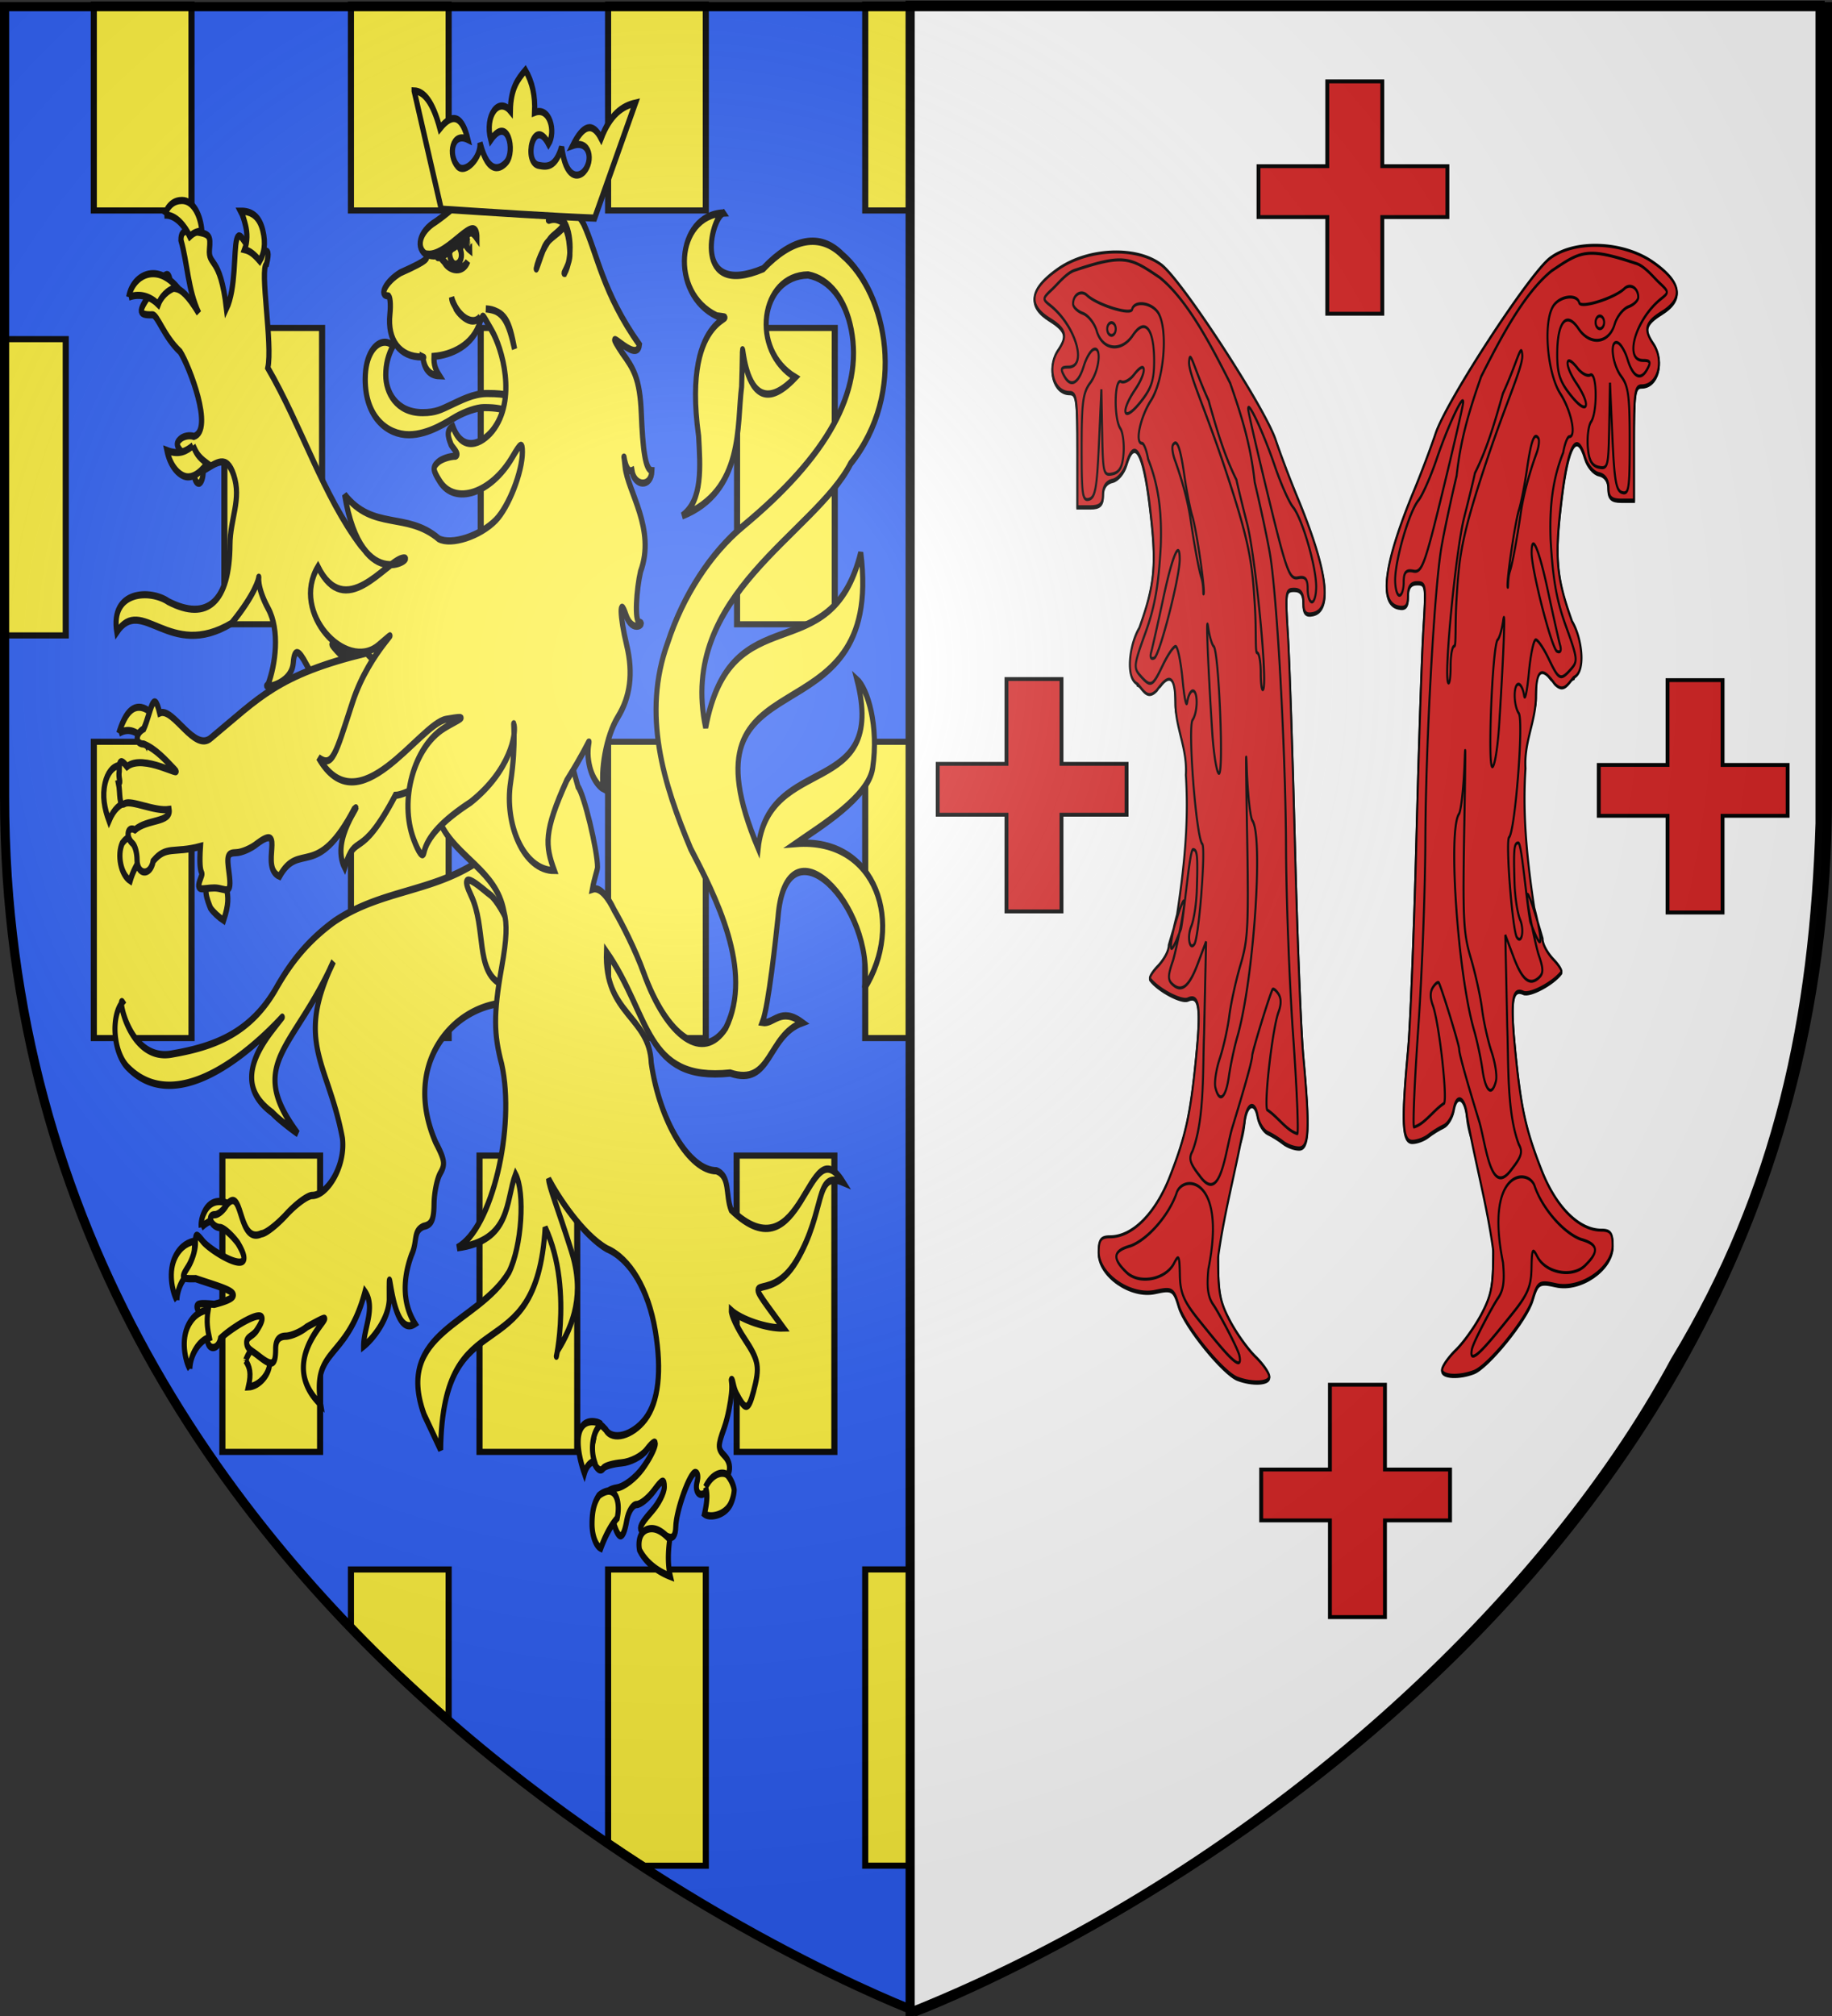 <svg xmlns="http://www.w3.org/2000/svg" xmlns:xlink="http://www.w3.org/1999/xlink" width="600" height="660" version="1.0"><rect width="100%" height="100%" fill="#333333" stroke="none"/><desc>Flag of Canton of Valais (Wallis)</desc><defs><radialGradient xlink:href="#b" id="d" cx="221.445" cy="226.331" r="300" fx="221.445" fy="226.331" gradientTransform="matrix(1.353 0 0 1.349 -77.63 -85.747)" gradientUnits="userSpaceOnUse"/><linearGradient id="b"><stop offset="0" style="stop-color:white;stop-opacity:.314"/><stop offset=".19" style="stop-color:white;stop-opacity:.251"/><stop offset=".6" style="stop-color:#6b6b6b;stop-opacity:.125"/><stop offset="1" style="stop-color:black;stop-opacity:.125"/></linearGradient></defs><g style="display:inline"><path d="M300 658.5s298.5-112.32 298.5-397.772V2.176H1.5v258.552C1.5 546.18 300 658.5 300 658.5z" style="fill:#2b5df2;fill-opacity:1;fill-rule:evenodd;stroke:#000;stroke-width:1px;stroke-linecap:butt;stroke-linejoin:miter;stroke-opacity:1"/></g><g style="display:inline"><g style="stroke:#000;stroke-width:2;stroke-opacity:1"><g style="stroke:#000;stroke-width:2;stroke-opacity:1"><path d="M32.031 2.188v67.406h32V2.188zM116.25 2.188v67.406h32V2.188zM200.469 2.188v67.406h32V2.188zM284.688 2.188v67.406h32V2.188zM368.906 2.188v67.406h32V2.188zM453.094 2.188v67.406h32V2.188zM537.313 2.188v67.406h32V2.188z" style="fill:#fcef3c;fill-opacity:1;stroke:#000;stroke-width:2;stroke-miterlimit:4;stroke-dasharray:none;stroke-opacity:1" transform="translate(-1.313 -.688)"/><g style="stroke:#000;stroke-width:2;stroke-opacity:1"><path d="M31.123 36.661h32v97h-32zM115.337 36.661h32v97h-32zM199.551 36.661h32v97h-32zM283.765 36.661h32v97h-32zM367.98 36.661h32v97h-32zM452.194 36.661h32v97h-32zM536.408 36.661h32v97h-32z" style="fill:#fcef3c;fill-opacity:1;stroke:#000;stroke-width:2;stroke-miterlimit:4;stroke-dasharray:none;stroke-opacity:1" transform="translate(-.397 206.187)"/></g><g style="stroke:#000;stroke-width:2;stroke-opacity:1"><path d="M71.399 173.967h32v97h-32zM155.613 173.967h32v97h-32zM239.828 173.967h32v97h-32zM324.042 173.967h32v97h-32zM408.256 173.967h32v97h-32zM492.47 173.967h32v97h-32z" style="fill:#fcef3c;fill-opacity:1;stroke:#000;stroke-width:2;stroke-miterlimit:4;stroke-dasharray:none;stroke-opacity:1" transform="translate(1.434 204.356)"/></g><path d="M116.25 514.5v18.469c10.494 10.897 21.229 20.993 32 30.375V514.5zM200.469 514.5v89.125c4.022 2.744 8.003 5.348 11.906 7.875h20.094v-97zM284.681 514.485h32v97h-32zM368.906 514.5v97h21.344c3.5-2.266 7.059-4.622 10.656-7.062V514.5zM453.094 514.5v49.938c10.76-9.312 21.499-19.335 32-30.157V514.5zM74.799 108.06h32v97h-32zM158.752 108.06h32v97h-32zM242.705 108.06h32v97h-32zM326.657 108.06h32v97h-32zM410.61 108.06h32v97h-32zM578.5 108.063v97h21.313v-97zM494.563 108.06h32v97h-32zM2.813 111.719v97h20.03v-97z" style="fill:#fcef3c;fill-opacity:1;stroke:#000;stroke-width:2;stroke-miterlimit:4;stroke-dasharray:none;stroke-opacity:1" transform="translate(-1.313 -.688)"/></g></g><g style="fill:#fcef3c;fill-opacity:1;stroke:#000;stroke-width:1.832;stroke-miterlimit:4;stroke-dasharray:none;stroke-opacity:1"><g style="fill:#fcef3c;fill-opacity:1;stroke:#000;stroke-width:1.142;stroke-miterlimit:4;stroke-dasharray:none;stroke-opacity:1;display:inline"><path d="M248.016 281.579c-.062-.507-.018-1.292.676-2.324 1.519-2.259 4.486-2.025 6.672-.796-.576.585-1.435 1.807-1.578 2.72-1.914-1.305-3.906-.82-5.77.4M242.559 292.915c-1.076-1.353-2.022-4.533-.295-6.83 1.27-1.692 2.992-2.203 4.422-2.386-.48 1.956-.085 3.197.25 4.329-2.3.484-4.269 2.647-4.377 4.887M260.752 300.11c-1.684 0-2.763 2.246-2.767 2.228.914 1.01 1.343 1.93.629 4.1 2.405-.076 5.02-2.054 4.774-4.1 0 0-.937-2.229-2.636-2.229" style="fill:#fcef3c;fill-opacity:1;stroke:#000;stroke-width:1.142;stroke-miterlimit:4;stroke-dasharray:none;stroke-opacity:1" transform="matrix(1.459 0 0 2.1 -295.967 -189.485)"/><path d="M314.477 222.976c-1.174.076-2.736.71-5.407 2.063-10.17 4.308-21.139 4.106-31.187 8.843-6.28 3.192-9.932 6.637-13.016 10.39-5.777 7.028-13.891 9.116-23.191 10.244-9.895 1.447-12.42-9.207-11.324-8.04-2.624 2.177-2.093 7.592.968 10 15.645 11.474 42.902-14.93 32.657-5.656-6.484 5.87-5.853 9.908 0 12.875 1.457 1.114 5.456 3.155 5.718 3.25-11.674-11.062-.89-12.938 8.032-26.844-8.806 12.732-1.123 15.87 2 27.594.72 4.345-3.424 8.906-6.782 8.906-1.027 0-3.652 1.334-5.812 2.969s-4.676 2.985-5.594 3c-5.408 1.73-4.047-7.813-7.844-4.469-.68.82-1.866 1.5-2.656 1.5s-1.152.45-.812 1 1.235 1 2 1 2.566 1.078 4 2.406c5.123 5.852-5.405 1.628-7.75-.187-1.585-1.383-1.75-1.373-1.75.281 0 1.005-.771 2.644-1.688 3.656-1.588 1.755-1.506 1.866 1.75 1.813 6.896 1.655 12.74 2.458 4.156 4-4.338-.285-4.642-.082-2.843 1.906.933 1.031 1.566 2.438 1.406 3.125-.486 2.082 2.3 2.358 2.844.281 3.09-2.058 12.726-6.024 8.093-1.218-.902.932-2.28.945-2.218 1.906.062.96 1.07 1.169 2.468 1.937 3.013 1.656 4.032 1.882 4.032-.968 0-1.336.701-1.976 2.25-2 1.237-.02 3.375-.652 4.75-1.438 12.41-4.724-9.055 3.86 3.125 12.094-2.037-9.058 5.803-6.66 9.937-17.594 2.445 2.409-.331 5.768-.312 8.5 2.251-1.252 5.599-4.283 5.75-7.25-.049-9.483.039 6.445 5.78 3.75-2.457-2.777-3.065-6.412-.75-10.781 1.362-2.045.242-3.667 2.688-4.406 1.793-.255 2.296-.99 2.344-3.5.034-1.744.666-3.89 1.406-4.782 1.152-1.387.996-2.098-1.062-4.843-7.454-12.045 3.627-20.938 15.125-21.688 5.026 0 5.208-.094 3.625-1.844-2.06-2.276-2.125-4.011-.156-6.187 1.824-2.016.252-5.248-3.125-10.719-1.961-3.176-2.453-2.43-2.5-3.25s1.586.052 2.312-.031c2.115-.242 2.19-.12.406-1.156a3.1 3.1 0 0 0-1.843-.438z" style="fill:#fcef3c;fill-opacity:1;stroke:#000;stroke-width:1.142;stroke-miterlimit:4;stroke-dasharray:none;stroke-opacity:1" transform="matrix(1.459 0 0 2.1 -295.967 -189.485)"/><path d="M245.464 303.624c-1.076-1.353-2.022-4.533-.296-6.83 1.272-1.692 2.993-2.203 4.423-2.386-.48 1.956-.085 3.196.25 4.328-2.3.484-4.269 2.648-4.377 4.888" style="fill:#fcef3c;fill-opacity:1;stroke:#000;stroke-width:1.142;stroke-miterlimit:4;stroke-dasharray:none;stroke-opacity:1" transform="matrix(1.459 0 0 2.1 -295.967 -189.485)"/></g><path d="M-229.45 23.604c-2.135.014-2.735.706-2.735 2.364 2.259 5.787 2.456 12.851 6.253 18.702-8.003-9.784-8.974-4.169-9.966-8.015-.733-2.838-1.252-2.69-5.619 1.644-5.846 5.803-6.121 6.907-.684 6.782 1.778-.04 3.982 5.56 9.738 9.492 3.13 3.553 11.92 20.05 4.82 21.696-1.466-.403-3.617-.1-4.787.668-1.677 1.101-1.357 1.953 1.417 4.008 1.935 1.433 3.518 3.627 3.518 4.932s.703 2.415 1.563 2.415 1.563-1.457 1.563-3.237c4.707-2.072 8.253-4.284 10.7 1.13 2.805 6.21-1.26 11.145-1.32 17.83-.13 14.526-7.84 19.81-21.642 14.591-6.102-3.092-20.439-3.02-18.076 7.81 8.777-9.613 18.353 7.425 40.303-2.256 16.706-15.031 4.458-15.06 12.826-3.787 4.212 5.676 2.55 14.39-.059 19.514-2.848 1.132 8.237.38 8.877-5.61.409-3.832 1.976-3.22 4.543.36 2.42 3.374 2.893 2.805 9.233 1.49 3.88-.805 6.547-.68 6.693-2.107.147-1.426-.807 1.022-6.106-3.596-6.857-5.975 32.907 21.493 37.025-1.732 2.486-14.108-5.157-19.041-23.053-21.955-.195-1.168.301 1.264-4.592-2.466-13.329-12.86-20.876-30.722-32.684-45.574 1.776-5.973-2.94-25.536-.44-26.615 2.031-6.245-2.221-1.487-4.885-3.134s-4.569-6.04-5.618-3.134c-1.049 2.905-.2 12.51-3.566 17.674-2.218-13.878-6.48-10.736-5.96-15.26.379-3.304.172-3.833-4.593-4.418-1.084-.133-1.975-.21-2.687-.206zM-130.371 193.905c5.385 8.227 1.41 19.324 10.398 22.701 3.8 1.428 4.106-5.72 3.157-14.574-1.227-2.7-4.874-7.283-6.827-8.248-1.953-.966-12.114-8.105-6.728.121zM-117.677 65.695c-1.44-.242-3.134-.437-7.05-.437-4.847 0-9.27 1.781-12.636 2.91-3.376 1.13-5.262 2.002-10.009 2.002-9.295 0-12.92-5.325-12.92-9.615 0-2.82.851-5.085 2.485-7.416-.767-.729-1.824-1.026-2.838-1.026-3.197 0-6.872 3.154-6.872 9.491 0 9.725 7.738 14.227 15.36 14.227 6.982 0 13.64-3.407 16.606-4.633 2.974-1.215 7.133-2.33 9.728-2.33 4.653 0 6.346.4 8.412.965.038-.255.085-.74.085-1.155 0-1.302-.156-2.17-.351-2.983" style="fill:#fcef3c;fill-opacity:1;stroke:#000;stroke-width:1.832;stroke-miterlimit:4;stroke-dasharray:none;stroke-opacity:1;display:inline" transform="matrix(.933 0 0 1.277 275.898 45.492)"/><path d="M-209.487 22.268c-.529-1.564-1.003-2.74-1.737-3.75 3.793-.033 6.538 1.312 7.757 4.917 1.183 3.502.405 6.048-1.054 7.832-2.047-1.76-3.46-2.561-5.34-2.893 1.071-2.064.984-4.3.374-6.106M-238.02 19.533c1.415-2.678 3.51-3.765 6.21-3.765 4.051 0 6.553 3.967 6.957 7.832-1.883.102-3.047.55-4.225 1.383-1.53-2.383-4.915-5.73-8.943-5.45M-250.51 40.543c.723-3.235 4.145-6.076 8.704-6.006 3.66.056 6.511 1.994 8.223 3.413-3.507.74-5.686 2.68-6.576 4.458-2.397-1.764-6.06-3.023-10.35-1.865M-227.95 78.606c1.066 1.727 1.622 2.801 4.88 4.546-1.126 1.363-4.567 4.22-7.938 3.308-2.576-.697-5.082-3.034-6.098-6.59 4.478 1.27 7.054.012 9.157-1.264M-253.67 160.62c-2.56.156-4.398 2.132-5.157 4.541-1.027 3.264-.256 6.41 1.368 9.619 1.858-3.25 4.07-4.164 5.342-4.508 1.531-2.24 1.757-7.82-1.554-9.652M-253.987 152.375c.353-.855.95-2.205 1.856-3.512 3.18-4.584 7.273-3.578 10.766-.868-1.821 2.362-2.785 4.575-3.238 6.82-1.66-2.298-5.421-4.285-9.384-2.44M-248.18 179.379c-2.2-1.19-3.979.572-4.603 1.151-1.856 2.996-.555 8.054 2.765 9.632.809-2.06 2.193-4.04 3.422-5.256.433-2.543 0-4.671-1.584-5.527M-221.799 190.132c-3.033 1.615-1.103 5.035-.02 7.029.99 1.077 2.979 2.406 4.595 3.17 1.882-4.156 1.66-5.874 1.034-8.316-1.916-2.187-3.83-2.831-5.609-1.883" style="fill:#fcef3c;fill-opacity:1;stroke:#000;stroke-width:1.832;stroke-miterlimit:4;stroke-dasharray:none;stroke-opacity:1;display:inline" transform="matrix(.933 0 0 1.277 275.898 45.492)"/><g style="fill:#fcef3c;fill-opacity:1;stroke:#000;stroke-width:1.142;stroke-miterlimit:4;stroke-dasharray:none;stroke-opacity:1;display:inline"><path d="M482.313 61.563c-10.59.332-12.069 12.507-1.459 16.041 6.922.65-8.097-1.48-4.063 18.74.357 4.669.99 10-3.697 12.437 13.927-3.82 12.248-14.247 13.344-20.125.779-16.62-2.18 8.977 12.057-1.459-10.158-4.271-7.943-15.874 2.88-15.978 4.77.64 8.38 3.824 9.688 8.562 2.657 9.624-5.292 19.636-24.25 30.563-7.329 4.224-13.532 10.879-16.938 18.156-5.897 11.219-.892 22.19 5.125 32.156 5.514 7.415 14.227 19.015 7.906 27.938-5.03 5.354-13.186 1.559-18.469-8.625-1.836-3.54-4.958-7.776-6.593-9.719-1.321-1.923-3.142-3.704-4.906-3.281.39-1.554 1.156-3.01 1.156-3.406 0-2.688-3.065-11.476-4.375-12.563-5.05-12.264-1.618-10.872-14.085-14.823-1.853.447-8.818 8.342-12.821 10.199-2.305 1.07-2.397 9.435-3.938 10.405 3.631 5.332 12.55 7.338 14.219 13.688.754 1.983.622 4.245-.5 8.625-1.916 7.476-1.755 10.565 0 15.187 3.106 9.792-2.146 25.545-10 28.594 12.197-1.1 10.81-7.213 13.094-11.469 2.195 2.837 1.378 11.282-1.47 15.281-6.831 8.054-25.765 9.267-19.043 22.216l3.7 5.472c.488-24.31 21.473-11.454 23.469-34.656 6.88 10.138 1.263 23.714 2.781 19.187 3.604-4.005 6.133-8.872 3.097-15.545-3.035-6.674-5.119-10.24-5.097-11.205 2.195 2.926 7.726 8.739 13.063 10.875 5.243 1.571 9.345 6.408 10.875 12.781 1.505 6.276.716 11.084-2.25 13.782-2.849 2.59-7.368 3.435-8.844 1.656-3.616-2.742-1.968.14-2.98 2.09-1.147 1.381 1.093 5.203 2.386 3.91.347-.347 2.211-.726 4.156-.844s4.463-1.005 5.563-2c3.13-2.833 2.326-.223-.875 2.844-1.573 1.507-4.161 2.893-5.75 3.063-1.59.169-2.706.698-2.469 1.187s.898 2.144 1.469 3.656c1.29 3.418 2.37 3.503 3.187.25.345-1.375 1.352-2.5 2.219-2.5s2.633-.991 3.906-2.187c1.885-1.77 2.313-1.867 2.313-.563 0 .881-1.238 2.56-2.75 3.75-3.394 2.67-3.436 3.273-.25 3.5 1.375.098 3.175.338 4 .563.958.261 1.522-.286 1.562-1.563.08-2.54 3.161-8.5 4.406-8.5.52 0 .702.606.407 1.375-.78 2.03 1.173 2.843 2.625 1.094.68-.819 1.837-1.469 2.562-1.469 2.211 0 2.83-2.225 1-3.562-1.59-1.163-1.605-1.511-.156-4.313.864-1.67 1.473-4.097 1.656-5.344.284-1.924-.226-2.273.063-2.28.289-.009.338 1.268 1.094 2.25 1.882 2.445 2.58 2.847 3.78-.313 1.476-3.881 1.26-4.871-2-8.281-1.65-1.727-2.997-3.714-2.968-4.407 2.228 1.42 7.937 2.806 11.7 2.729-11.1-10.588-3.712-2.71 2.95-10.501s3.957-14.11 10.455-12.208c-8.101-9.049-8.722 15.231-25.136 4.293-1.32-2.33-.143-5.253-3.313-6.094-6.026-.01-12.749-7.716-14.625-16.812-.428-7.374-10.563-7.57-10.062-17.344 10.077 10.045 8.474 20.332 27.776 18.92 9.36 2.2 8.222-5.803 16.208-7.858-4.923-2.521-6.366.296-8.984-.031 1.4-2.516 3.037-13.267 3.521-16.404 1.79-16.017 21.88-1.848 19.425 11.06 8.894-9.762 2.949-23.578-15.432-22.549 5.655-2.732 16.282-7.19 17.256-11.782 1.386-6.53-1.087-12.264-3.532-13.783 6.91 18.761-19.85 11.29-22.175 26.286-19.063-31.426 28.568-15.398 23.03-46.078-6.643 18.844-29.198 6.17-34.812 27.281-6.346-20.65 24.52-30.2 32.55-41.16 12.62-10.956 8.262-26.487-1.925-32.558-4.933-3.424-11.154-2.632-17.719 2.187-15.934 4.664-11.797-7.756-8.969-8.687z" style="fill:#fcef3c;fill-opacity:1;stroke:#000;stroke-width:1.142;stroke-miterlimit:4;stroke-dasharray:none;stroke-opacity:1" transform="matrix(1.459 0 0 2.1 -466.832 -59.544)"/><path d="M454.927 250.409c-.437-.244-1.265-.426-2.005-.426-3.598 0-4.058 3.469-1.769 8.06.512-1.23 1.32-1.665 2.219-1.924-.947-2.165-.185-4.845 1.555-5.71M456.118 260.859a5.4 5.4 0 0 0-1.726.659c-.854.905-1.526 2.073-1.526 4.43 0 1.86.91 3.44 1.963 3.77 1.41-2.686 2.912-4.093 3.675-4.671.722-2.325-.153-4.584-2.386-4.188M465.635 266.71c1.55-.23 3.042.406 4.672 1.633-.404 2.036-.458 3.995.136 5.76-3.317-.894-5.698-2.401-6.921-4.121-.354-1.333.067-2.969 2.113-3.272M478.34 260.193c.374.856.524 1.833-.233 4.188 1.15.634 4.376.261 5.75-1.423.287-.354.86-1.327.916-2.336-.155-.856-.876-1.784-1.474-2.272-.771-.628-3.296-.527-4.96 1.843" style="fill:#fcef3c;fill-opacity:1;stroke:#000;stroke-width:1.142;stroke-miterlimit:4;stroke-dasharray:none;stroke-opacity:1" transform="matrix(1.459 0 0 2.1 -466.832 -59.544)"/></g><path d="M-167.005 131.78c-31.298 5.57-37.423 11.369-54.609 21.754-5.838 3.871-13.254-7.942-18.037-6.365-2.24-6.75-3.133.032-5.608 4.053-3.035 1.224-3.035 3.905 0 3.905 4.22 1.234 7.778 4.152 10.943 6.576 3.071 2.353-11.056-4.215-16.806-.801-2.483-2.336-2.735-1.151-2.735 1.212-.407 1.699.774 2.968-.245 3.135.683 2.267-.029 6.113 2.199 5.138s10.502 2.061 15.55 1.506c.736 3.427-7.696 2.429-11.984 5.224-2.662-1.074-3.351 1.856-.83 3.494.86.56 1.563 2.407 1.563 4.162 0 3.998 4.686 4.303 5.667.36 4.63-4.048 7.197-1.908 16.584-3.758-.793 8.91 1.48 5.493.026 8.28-1.923 3.685.878 2.346 4.886 2.363 4.007.016 6.31 2.502 5.13-3.905-.84-4.417-.551-5.087 2.49-5.138 1.914-.032 5.277-1.071 7.427-2.364 10.278-5.56.658 6.238 7.8 8.43 6.983-9.193 12.965 1.287 26.202-17.216 3.461-2.42-8.448 7.565-3.354 14.953 4.072-9.66 5.135-.914 17.815-18.498 3.455 0 17.486-4.998 18.968-12.259l12.075-19.44c-1.87-15.682-26.312 8.155-41.117-4.802z" style="fill:#fcef3c;fill-opacity:1;stroke:#000;stroke-width:1.832;stroke-miterlimit:4;stroke-dasharray:none;stroke-opacity:1;display:inline" transform="matrix(.933 0 0 1.277 275.898 45.492)"/><path d="M-124.6 12.476c-3.364.06-5.237.68-7.231 2.055-3.6 2.485-7.073 4.71-10.943 6.68-5.74 2.522-7.265 6.851-2.98 8.58-.577.894 1.514.953-9.43 4.522-4.98 2.189-7.69 5.908-4.298 5.908.71 0 1 2.104.635 4.727-.934 6.689 3.532 10.974 11.187 10.944.045 0 .237.018.391.052-.003-.017.003-.035 0-.052.584.204.311.12 0 .052.448 2.738 2.065 4.695 5.814 4.778-1.396-1.617-2.043-2.843-1.906-4.984 5.854-.377 13.775-2.653 16.22-8.94 1.34-1.765.167-2.49 3.908 2.107 3.828 4.703 9.05 17.916.391 25.895-3.776 3.407-10.537 5.675-13.923-1.079-2.832 1.057-1.134 3.546-.587 4.676.646.867 3.013 2.426 1.613 2.929-2.15.027-4.95.706-6.205 1.541-1.954 1.3-1.86 2.032.635 4.932 5.316 6.178 18.015 3.068 25.453-6.217 2.957-3.69 3.511-3.897 3.518-1.335.013 5.062-4.809 14.082-9.331 17.469-5.45 4.08-15.588 6.507-20.03 4.778-11.236-7.006-23.13-1.97-33.026-11.303 6.099 27.003 26.312 15.23 20.226 16.287s-20.089 16.252-29.606 2.21c-9.676 11.707 9.961 27.07 21.154 20.192 11.04-6.785-2.854.788-8.99 14.489-6.134 13.701-7.032 16.876-11.968 14.232 14.156 17.978 35.32-8.592 44.799-9.813s4.129.057-.684 2.26c-10.711 4.905-15.82 18.517-10.7 28.516 1.742 3.402 3.17 4.781 3.567 3.443 1.192-4.025 6.462-8.202 16.415-12.948 14.132-8.245 15.864-17.427 15.291-19.678-.584-2.297.912 4.19-1.27 14.643-2.19 10.496 4.493 22.53 15.353 22.53-3.169-6.432-3.799-9.876 4.384-23.095 11.1-13.07 6.897-11.16 7.505-5.954.61 5.205 4.053 7.675 5.427 8.172-1.144-4.417.756-13.411 4.997-18.454s5.545-11.095 3.078-18.549-2.534-12.65-.244-7.655c2.29 4.994 7.123 2.093 4.74 1.86-1.814-.178-1.027-8.473.39-12.958 5.452-10.885-4.557-20.608-5.423-26.975s-.372 1.98 2.394 1.079c.883 4.14 6.834 4.385 7.028.007-2.299-.076-3.231-5.516-3.722-14.643-.49-9.127-2.853-11.628-6.726-15.576-8.166-9.05 5.245 3.51 6.052-2.081-12.881-13.256-14.76-23.237-19.585-30.956-7.684-10.15-22.238-9.093-33.758-9.3z" style="fill:#fcef3c;fill-opacity:1;stroke:#000;stroke-width:1.832;stroke-miterlimit:4;stroke-dasharray:none;stroke-opacity:1;display:inline" transform="matrix(.933 0 0 1.277 275.898 45.492)"/><path d="M-132.519 24.733c-7.817 6.092-9.443 2.472-9.72 5.48.062.31.534.278 1.17.082.234.595 1.019.844 1.707 1.701 1.786 1.838 6.268 2.524 7.863-.643-1.748 2.519-6.723 2.37-9.301-1.14 1.816-.634 3.814-1.879 3.189-1.53-.812.454.288 4.308 2.562 3.24 1.53-.717 1.572-2.54.865-3.723 1.732-2.714 1.438-.84 3.318.27 0 0-.058-1.79-.039-1.784-.679-.079-.986-1.951-1.614-1.953zM-98.4 20.548c3.19 2.366 3.875 9.813.879 13.943-.92.134 1.952-2.198 1.852-5.039-.19-5.434-1.877-7.216-2.426-6.652-1.628 1.673-5.369 2.74-6.66 5.127-1.29 2.387-2.925 6.207-2.69 5.272.606-2.416 3.607-6.942 5.725-8.272 3.2-2.011 5.582-3.299 1.525-4.2-2.11-.47-3.81.7-2.58-.187 1.168-.844 2.866-.72 4.374.008zM-115.075 53.861c-1.867-7.147-3.18-9.756-10.094-10.302 6.18.213 7.986 3.49 10.094 10.302z" style="fill:#fcef3c;fill-opacity:1;stroke:#000;stroke-width:1.832;stroke-miterlimit:4;stroke-dasharray:none;stroke-opacity:1;display:inline" transform="matrix(.933 0 0 1.277 275.898 45.492)"/><path d="M-138.945 28.876c8.276-2.602 7.15-7.038 10.65-3.419.017-7.461-9.793 4.534-17.303 4.08.908.713 5.104.652 6.653-.66zM-135.545 43.66c1.87 2.113 6.144 4.508 8.482 1.857-2.61 2.697-8.337-.144-10.124-4.903.138 1.446.935 1.678 1.642 3.045z" style="fill:#fcef3c;fill-opacity:1;stroke:#000;stroke-width:1.832;stroke-miterlimit:4;stroke-dasharray:none;stroke-opacity:1;display:inline" transform="matrix(.933 0 0 1.277 275.898 45.492)"/><path d="m-150.328-12.32 9.508 30.313c17.902.851 38.074 1.846 53.842 2.302l14.322-29.501c-4.604.765-8.845 2.924-12.048 9.06-2.953-4.253-6.275-3.502-9.934 1.818 5.988-1.542 7.317 3.966 3.88 6.714-1.937 1.549-6.408 1.9-7.79-6.357-2.172 5.438-5.27 5.12-7.89 4.774-5.772-.578-1.967-12.936 3.293-5.516 2.652-3.13.444-9.648-4.913-8.093.288-4.245-.82-7.835-3.222-10.818-2.574 2.25-5.142 4.512-5.285 10.433-4.02-3.631-9.107 1.161-6.87 7.427 6.09-6.447 8.64 2.993 5.491 5.706-1.642 1.415-6.24 3.87-9.285-5 .551 3.793-5.249 8.22-7.838 6.043-3.499-2.942-1.875-8.858 3.601-6.846-1.877-5.664-5.078-7.24-9.827-2.828-2.512-6.908-5.682-9.55-9.035-9.631z" style="fill:#fcef3c;fill-opacity:1;fill-rule:evenodd;stroke:#000;stroke-width:1.832;stroke-linecap:butt;stroke-linejoin:miter;stroke-miterlimit:4;stroke-dasharray:none;stroke-opacity:1" transform="matrix(.933 0 0 1.277 275.898 45.492)"/></g><path d="M298.085 1.72v657.142c112.082-44.926 206.704-131.916 250.533-213.35 34.081-56.265 45.544-112.925 47.482-175.935V1.719z" style="fill:#fff;fill-opacity:1;fill-rule:evenodd;stroke:#000;stroke-width:3;stroke-linecap:butt;stroke-linejoin:miter;stroke-miterlimit:4;stroke-dasharray:none;stroke-opacity:1;display:inline"/><g style="fill:#d72424;fill-opacity:1;stroke:#000;stroke-opacity:1"><path d="M-195.158 280.2c7.121-1.813 26.126-17.526 28.957-23.941 2.558-5.797 3.273-6.096 11.585-4.853 12.147 1.817 27.952-5.527 27.952-12.988 0-4.1-1.081-5.071-5.646-5.071-10.939 0-22.325-7.679-29.393-19.823-7.911-13.59-10.22-20.65-13.03-39.822-2.423-16.54-1.496-20.948 4.04-19.19 3.138.995 14.758-3.16 18.66-6.673.51-.458-1.147-2.284-3.68-4.059-2.534-1.774-6.049-4.278-6.049-6.527-8.195-21.62-14.424-47.9-7.785-71.737 1.32-.44 5.02-4.35 5.02-8.688 0-10.246 1.778-11.732 7.552-6.308l4.577 1.67 6.572-2.01 2.377-5.155-3.248-13.378c-7.93-14.934-8.706-21.34-5.014-41.393 3.182-17.288 7.409-22.11 11.402-13.008 1.142 2.603 4.206 5.036 6.809 5.405 3.042.432 4.733 2.124 4.733 4.733 0 3.11 1.478 4.06 6.31 4.06h6.31v-18.93c0-16.829.422-18.932 3.787-18.932 8.032 0 11.39-8.262 5.68-13.973-4.77-4.77-3.874-6.977 4.207-10.353 11.1-4.638 9.783-9.983-4.077-16.54-14.845-7.022-39.144-7.65-51.224-1.323-10.297 5.393-50.887 47.25-56.211 57.965-2.3 4.628-7.119 13.186-10.71 19.018-14.78 24.004-17.386 37.069-7.67 38.449 3.6.51 4.734-.37 4.734-3.681 0-3.05 1.351-4.354 4.512-4.354 4.327 0 4.455.624 3.114 15.25-.769 8.388-2.33 39.862-3.468 69.942-1.14 30.08-2.983 61.317-4.098 69.415-3.32 24.12-2.886 30.5 2.072 30.5 2.33 0 5.879-.877 7.888-1.95s5.399-2.496 7.533-3.165 4.385-3.143 5-5.498c1.47-5.618 5.646-4.115 6.571 2.365.4 2.801 1.669 6.24 2.818 7.64 6.004 15.827 9.905 22.586 10.128 36.884 0 11.556-.845 14.617-5.785 20.968-3.182 4.091-8.861 9.458-12.621 11.928s-6.836 5.428-6.836 6.574c0 2.128 8.315 2.425 15.645.558z" style="fill:#d72424;fill-opacity:1;stroke:#000;stroke-opacity:1;display:inline" transform="matrix(.664 0 0 .988 612.27 172.61)"/><path d="M-195.158 279.77c7.121-1.814 26.126-17.528 28.957-23.943 2.558-5.796 3.273-6.096 11.585-4.852 12.147 1.817 27.952-5.528 27.952-12.989 0-4.1-1.081-5.07-5.646-5.07-10.939 0-22.325-7.68-29.394-19.823-7.91-13.591-10.22-20.65-13.03-39.823-2.422-16.54-1.495-20.947 4.041-19.19 3.138.996 14.758-3.16 18.66-6.672.51-.458-1.147-2.285-3.68-4.059s-5.524-4.803-5.524-7.052c-14.095-32.882-4.785-1.06-2.067 5.104 2.498 4.814 2.58 6.339.418 7.734-4.595 2.967-8.35.982-12.622-6.67l-4.11-7.362.964 30.41c.71 11.92-.325 28.358 5.732 39.027 1.99 2.398 1.298 4.012-3.488 8.128-10.239 9.697-12.557-7.349-15.96-15.512-6.622-14.518-10.02-22.749-10.02-24.278 0-1.336-8.163-19.253-9.959-21.859-.345-.501-1.637.097-2.87 1.33-1.536 1.537-1.57 3.475-.104 6.17 2.946 5.418 7.134 29.797 5.557 32.349-5.074 2.18-9.653 6.907-14.878 7.873-.657-.657.296-15.49 2.116-32.961 1.821-17.472 3.38-45.248 3.467-61.723.165-31.558 4.345-83.058 7.896-97.268 1.156-4.627 4.55-15.367 7.542-23.865 1.948-11.859 5.848-20.863 12.115-32.883 9.128-12.109 20.968-27.57 34.816-35.028 14.23-6.422 17.224-7.901 41.331-2.472 4.339.76 8.853 4.65 11.634 6.399 4.824 3.033 4.872 3.278 1.052 5.31-12.62 6.71-18.676 20.486-9.007 20.486 3.649 0 4.005.555 1.95 3.03-3.16 3.807-6.946 2.444-9.614-3.46-1.132-2.506-3.242-4.933-4.688-5.393-4.22-1.344-3.046 6.898 1.577 11.082 3.573 3.233 4.207 6.479 4.207 21.515 0 15.73-.41 17.63-3.68 17.007-3.046-.58-3.887-3.786-4.868-18.56l-1.185-17.858-.392 14.344c-.371 13.579-.645 14.31-5.125 13.673-3.447-.49-4.92-2.314-5.423-6.713-.38-3.322.33-7.061 1.577-8.309 3.275-3.274 2.962-16.752-.36-15.549-1.447.524-4.293-.495-6.324-2.266-6.11-5.323-6.65-1.125-.629 4.895 7.76 7.76 5.668 11.136-2.594 4.184-5.417-4.558-6.756-7.265-6.756-13.655 0-10.815 4.525-14.476 10.504-8.497 5.708 5.708 15.007 4.952 17.816-1.45 1.115-2.54 4.192-5.16 6.837-5.824s4.81-2.08 4.81-3.147c0-3.057-3.95-4.704-6.837-2.851-4.924 3.16-21.546 6.668-22.262 4.698-1.142-3.145-10.13-2.2-13.1 1.378-4.727 5.697-2.561 22.123 3.793 28.766 5.305 5.546 8.01 14.202 4.438 14.202-.942 0-2.306 2.367-3.032 5.259-5.369 9.008-6.81 18.128-6.231 28.923 1.133 13.239 2.936 20.048 7.603 28.714 5.719 10.62 5.88 11.54 2.466 14.131-5.162 3.92-5.975 3.67-11.012-3.404-2.471-3.471-5.343-6.31-6.381-6.31s-2.582 4.969-3.43 11.042c-.849 6.074-1.897 9.387-2.33 7.363s-1.666-3.681-2.738-3.681c-2.588 0-2.5 7.02.121 9.642 2.453 2.454-1.802 39.065-4.776 41.092-1.799 1.227 1.649 30.946 3.845 33.142 2.392 2.392 3.714-2.427 1.595-5.82-1.301-2.083-2.54-7.482-2.754-11.999-.538-11.394-.253-13.47 1.85-13.47 1.68 0 3.73 17.702 5.897 26.156 7.809 14.03 4.89 2.524 1.978-4.595-4.334-19.239-5.598-32.742-4.33-46.275-.747-8.744 4.836-15.11 5.142-23.316 0-10.423 3.46-10.093 9.256-4.648 4.513 3.09 6.43.054 9.445-2.175 6.212-1.906 3.926-13.227-.87-18.533-7.93-14.935-8.707-21.341-5.015-41.394 3.182-17.287 7.409-22.109 11.402-13.007 1.142 2.603 4.206 5.035 6.809 5.405 3.042.432 4.733 2.123 4.733 4.733 0 3.11 1.478 4.06 6.31 4.06h6.31v-18.931c0-16.828.422-18.932 3.787-18.932 8.032 0 11.39-8.262 5.68-13.973-4.77-4.77-3.874-6.976 4.207-10.352 11.1-4.639 9.783-9.983-4.077-16.54-14.845-7.023-39.144-7.65-51.224-1.324-10.297 5.393-50.887 47.25-56.211 57.966-2.3 4.627-7.119 13.185-10.71 19.018-14.78 24.003-17.386 37.068-7.67 38.448 3.6.511 4.734-.37 4.734-3.681 0-3.05 1.351-4.353 4.512-4.353 4.327 0 4.455.624 3.114 15.25-.769 8.388-2.33 39.861-3.468 69.941-1.14 30.08-2.983 61.317-4.098 69.416-3.32 24.12-2.886 30.5 2.072 30.5 2.33 0 5.879-.877 7.888-1.95s5.399-2.497 7.533-3.166c2.135-.668 4.385-3.143 5-5.498 1.47-5.617 5.646-4.114 6.571 2.365 3.868 14.87 9.888 29.322 12.946 44.525 0 11.555-.845 14.616-5.785 20.968-3.182 4.09-8.861 9.458-12.621 11.927-3.76 2.47-6.836 5.428-6.836 6.574 0 2.129 8.315 2.425 15.645.558zm-.913-7.437c.8-2.603 10.62-14.739 12.686-16.712 2.845-2.716 3.485-5.625 2.635-11.968-9.301-30.979 12.918-31.539 15.698-25.157 3.808 7.309 14.17 15.336 22.758 17.463 8.562 1.606 9.11 4.033 1.967 8.713-6.285 4.118-19.361 2.454-23.502-2.991-2.32-3.05-2.693-2.548-2.868 3.855-.165 6.041-1.901 8.777-9.677 15.25-10.885 9.062-21.784 18.338-19.697 11.547zm-37.87-254.852c0-6.706 6.894-22.589 11.445-26.365 1.984-1.647 6.027-7.786 8.985-13.643 5.55-10.987 13.303-22.107 13.124-18.822-.056 1.024-4.56 14.167-10.011 29.207-8.973 24.763-10.355 27.283-14.623 26.687-3.572-.498-4.714.393-4.714 3.681 0 2.387-.946 4.34-2.103 4.34s-2.104-2.288-2.104-5.085zm98.863-85.366a2.11 2.11 0 0 1 2.104-2.103 2.11 2.11 0 0 1 2.103 2.103 2.11 2.11 0 0 1-2.103 2.104 2.11 2.11 0 0 1-2.104-2.104zm-49.172 251.448c.65-1.69-.302-6.046-2.113-9.677-1.812-3.632-3.936-10.025-4.721-14.208s-3.285-11.806-5.556-16.941c-3.725-8.42-4.036-12.867-3.167-45.296.53-19.779.594-28.865.144-20.192s-1.721 16.672-2.824 17.775c-5.484 5.483-.528 53.128 7.45 71.631 1.497 3.47 3.37 9.387 4.162 13.147 1.515 7.186 4.632 8.956 6.625 3.761zm1.638-118.402c2.188-23.255 3.129-39.804 1.943-34.181-.61 2.892-1.84 5.732-2.73 6.31-2.52 1.635-5.022 42.07-2.604 42.07 1.13 0 2.656-6.39 3.391-14.199zm-23.984-19.106c0-3.664.816-6.661 1.813-6.661s.309-6.78 1.108-15.593c1.287-14.205 2.26-20.657 15.322-46.73 9.617-19.197 17.53-30.484 17.11-34.123-.533-4.597-2.213 1.96-9.586 12.788-3.964 9.5-7.795 18.31-13.775 26.337-.616 2.025-2.985 8.578-5.263 14.562-4.149 10.893-10.176 52.634-7.925 54.885.658.658 1.196-1.802 1.196-5.465zm54.02-6.924c-.658-1.591-3.38-9.746-6.047-18.123-4.421-13.88-8.007-19.489-8.007-12.525 0 5.889 9.922 31.764 12.511 32.627 1.672.557 2.273-.214 1.543-1.98zm-24.71-24.7c1.263-2.6 3.414-10.534 5.306-19.21 1.893-8.678 6.556-17.526 7.724-19.663s1.586-4.425.927-5.083c-2.018-2.019-3.588.877-5.629 10.383-1.075 5.007-2.829 10.997-3.897 13.31-2.083 4.509-6.463 24.825-5.55 25.738.303.303-.143-2.873 1.12-5.475z" style="fill:#d72424;fill-opacity:1;stroke:#000;stroke-opacity:1;display:inline" transform="matrix(.664 0 0 .988 612.27 172.61)"/></g><g style="fill:#d72424;fill-opacity:1;stroke:#000;stroke-opacity:1"><path d="M-195.158 280.2c7.121-1.813 26.126-17.526 28.957-23.941 2.558-5.797 3.273-6.096 11.585-4.853 12.147 1.817 27.952-5.527 27.952-12.988 0-4.1-1.081-5.071-5.646-5.071-10.939 0-22.325-7.679-29.393-19.823-7.911-13.59-10.22-20.65-13.03-39.822-2.423-16.54-1.496-20.948 4.04-19.19 3.138.995 14.758-3.16 18.66-6.673.51-.458-1.147-2.284-3.68-4.059-2.534-1.774-6.049-4.278-6.049-6.527-8.195-21.62-14.424-47.9-7.785-71.737 1.32-.44 5.02-4.35 5.02-8.688 0-10.246 1.778-11.732 7.552-6.308l4.577 1.67 6.572-2.01 2.377-5.155-3.248-13.378c-7.93-14.934-8.706-21.34-5.014-41.393 3.182-17.288 7.409-22.11 11.402-13.008 1.142 2.603 4.206 5.036 6.809 5.405 3.042.432 4.733 2.124 4.733 4.733 0 3.11 1.478 4.06 6.31 4.06h6.31v-18.93c0-16.829.422-18.932 3.787-18.932 8.032 0 11.39-8.262 5.68-13.973-4.77-4.77-3.874-6.977 4.207-10.353 11.1-4.638 9.783-9.983-4.077-16.54-14.845-7.022-39.144-7.65-51.224-1.323-10.297 5.393-50.887 47.25-56.211 57.965-2.3 4.628-7.119 13.186-10.71 19.018-14.78 24.004-17.386 37.069-7.67 38.449 3.6.51 4.734-.37 4.734-3.681 0-3.05 1.351-4.354 4.512-4.354 4.327 0 4.455.624 3.114 15.25-.769 8.388-2.33 39.862-3.468 69.942-1.14 30.08-2.983 61.317-4.098 69.415-3.32 24.12-2.886 30.5 2.072 30.5 2.33 0 5.879-.877 7.888-1.95s5.399-2.496 7.533-3.165 4.385-3.143 5-5.498c1.47-5.618 5.646-4.115 6.571 2.365.4 2.801 1.669 6.24 2.818 7.64 6.004 15.827 9.905 22.586 10.128 36.884 0 11.556-.845 14.617-5.785 20.968-3.182 4.091-8.861 9.458-12.621 11.928s-6.836 5.428-6.836 6.574c0 2.128 8.315 2.425 15.645.558z" style="fill:#d72424;fill-opacity:1;stroke:#000;stroke-opacity:1;display:inline" transform="matrix(-.664 0 0 .988 275.73 174.783)"/><path d="M-195.158 279.77c7.121-1.814 26.126-17.528 28.957-23.943 2.558-5.796 3.273-6.096 11.585-4.852 12.147 1.817 27.952-5.528 27.952-12.989 0-4.1-1.081-5.07-5.646-5.07-10.939 0-22.325-7.68-29.394-19.823-7.91-13.591-10.22-20.65-13.03-39.823-2.422-16.54-1.495-20.947 4.041-19.19 3.138.996 14.758-3.16 18.66-6.672.51-.458-1.147-2.285-3.68-4.059s-5.524-4.803-5.524-7.052c-14.095-32.882-4.785-1.06-2.067 5.104 2.498 4.814 2.58 6.339.418 7.734-4.595 2.967-8.35.982-12.622-6.67l-4.11-7.362.964 30.41c.71 11.92-.325 28.358 5.732 39.027 1.99 2.398 1.298 4.012-3.488 8.128-10.239 9.697-12.557-7.349-15.96-15.512-6.622-14.518-10.02-22.749-10.02-24.278 0-1.336-8.163-19.253-9.959-21.859-.345-.501-1.637.097-2.87 1.33-1.536 1.537-1.57 3.475-.104 6.17 2.946 5.418 7.134 29.797 5.557 32.349-5.074 2.18-9.653 6.907-14.878 7.873-.657-.657.296-15.49 2.116-32.961 1.821-17.472 3.38-45.248 3.467-61.723.165-31.558 4.345-83.058 7.896-97.268 1.156-4.627 4.55-15.367 7.542-23.865 1.948-11.859 5.848-20.863 12.115-32.883 9.128-12.109 20.968-27.57 34.816-35.028 14.23-6.422 17.224-7.901 41.331-2.472 4.339.76 8.853 4.65 11.634 6.399 4.824 3.033 4.872 3.278 1.052 5.31-12.62 6.71-18.676 20.486-9.007 20.486 3.649 0 4.005.555 1.95 3.03-3.16 3.807-6.946 2.444-9.614-3.46-1.132-2.506-3.242-4.933-4.688-5.393-4.22-1.344-3.046 6.898 1.577 11.082 3.573 3.233 4.207 6.479 4.207 21.515 0 15.73-.41 17.63-3.68 17.007-3.046-.58-3.887-3.786-4.868-18.56l-1.185-17.858-.392 14.344c-.371 13.579-.645 14.31-5.125 13.673-3.447-.49-4.92-2.314-5.423-6.713-.38-3.322.33-7.061 1.577-8.309 3.275-3.274 2.962-16.752-.36-15.549-1.447.524-4.293-.495-6.324-2.266-6.11-5.323-6.65-1.125-.629 4.895 7.76 7.76 5.668 11.136-2.594 4.184-5.417-4.558-6.756-7.265-6.756-13.655 0-10.815 4.525-14.476 10.504-8.497 5.708 5.708 15.007 4.952 17.816-1.45 1.115-2.54 4.192-5.16 6.837-5.824s4.81-2.08 4.81-3.147c0-3.057-3.95-4.704-6.837-2.851-4.924 3.16-21.546 6.668-22.262 4.698-1.142-3.145-10.13-2.2-13.1 1.378-4.727 5.697-2.561 22.123 3.793 28.766 5.305 5.546 8.01 14.202 4.438 14.202-.942 0-2.306 2.367-3.032 5.259-5.369 9.008-6.81 18.128-6.231 28.923 1.133 13.239 2.936 20.048 7.603 28.714 5.719 10.62 5.88 11.54 2.466 14.131-5.162 3.92-5.975 3.67-11.012-3.404-2.471-3.471-5.343-6.31-6.381-6.31s-2.582 4.969-3.43 11.042c-.849 6.074-1.897 9.387-2.33 7.363s-1.666-3.681-2.738-3.681c-2.588 0-2.5 7.02.121 9.642 2.453 2.454-1.802 39.065-4.776 41.092-1.799 1.227 1.649 30.946 3.845 33.142 2.392 2.392 3.714-2.427 1.595-5.82-1.301-2.083-2.54-7.482-2.754-11.999-.538-11.394-.253-13.47 1.85-13.47 1.68 0 3.73 17.702 5.897 26.156 7.809 14.03 4.89 2.524 1.978-4.595-4.334-19.239-5.598-32.742-4.33-46.275-.747-8.744 4.836-15.11 5.142-23.316 0-10.423 3.46-10.093 9.256-4.648 4.513 3.09 6.43.054 9.445-2.175 6.212-1.906 3.926-13.227-.87-18.533-7.93-14.935-8.707-21.341-5.015-41.394 3.182-17.287 7.409-22.109 11.402-13.007 1.142 2.603 4.206 5.035 6.809 5.405 3.042.432 4.733 2.123 4.733 4.733 0 3.11 1.478 4.06 6.31 4.06h6.31v-18.931c0-16.828.422-18.932 3.787-18.932 8.032 0 11.39-8.262 5.68-13.973-4.77-4.77-3.874-6.976 4.207-10.352 11.1-4.639 9.783-9.983-4.077-16.54-14.845-7.023-39.144-7.65-51.224-1.324-10.297 5.393-50.887 47.25-56.211 57.966-2.3 4.627-7.119 13.185-10.71 19.018-14.78 24.003-17.386 37.068-7.67 38.448 3.6.511 4.734-.37 4.734-3.681 0-3.05 1.351-4.353 4.512-4.353 4.327 0 4.455.624 3.114 15.25-.769 8.388-2.33 39.861-3.468 69.941-1.14 30.08-2.983 61.317-4.098 69.416-3.32 24.12-2.886 30.5 2.072 30.5 2.33 0 5.879-.877 7.888-1.95s5.399-2.497 7.533-3.166c2.135-.668 4.385-3.143 5-5.498 1.47-5.617 5.646-4.114 6.571 2.365 3.868 14.87 9.888 29.322 12.946 44.525 0 11.555-.845 14.616-5.785 20.968-3.182 4.09-8.861 9.458-12.621 11.927-3.76 2.47-6.836 5.428-6.836 6.574 0 2.129 8.315 2.425 15.645.558zm-.913-7.437c.8-2.603 10.62-14.739 12.686-16.712 2.845-2.716 3.485-5.625 2.635-11.968-9.301-30.979 12.918-31.539 15.698-25.157 3.808 7.309 14.17 15.336 22.758 17.463 8.562 1.606 9.11 4.033 1.967 8.713-6.285 4.118-19.361 2.454-23.502-2.991-2.32-3.05-2.693-2.548-2.868 3.855-.165 6.041-1.901 8.777-9.677 15.25-10.885 9.062-21.784 18.338-19.697 11.547zm-37.87-254.852c0-6.706 6.894-22.589 11.445-26.365 1.984-1.647 6.027-7.786 8.985-13.643 5.55-10.987 13.303-22.107 13.124-18.822-.056 1.024-4.56 14.167-10.011 29.207-8.973 24.763-10.355 27.283-14.623 26.687-3.572-.498-4.714.393-4.714 3.681 0 2.387-.946 4.34-2.103 4.34s-2.104-2.288-2.104-5.085zm98.863-85.366a2.11 2.11 0 0 1 2.104-2.103 2.11 2.11 0 0 1 2.103 2.103 2.11 2.11 0 0 1-2.103 2.104 2.11 2.11 0 0 1-2.104-2.104zm-49.172 251.448c.65-1.69-.302-6.046-2.113-9.677-1.812-3.632-3.936-10.025-4.721-14.208s-3.285-11.806-5.556-16.941c-3.725-8.42-4.036-12.867-3.167-45.296.53-19.779.594-28.865.144-20.192s-1.721 16.672-2.824 17.775c-5.484 5.483-.528 53.128 7.45 71.631 1.497 3.47 3.37 9.387 4.162 13.147 1.515 7.186 4.632 8.956 6.625 3.761zm1.638-118.402c2.188-23.255 3.129-39.804 1.943-34.181-.61 2.892-1.84 5.732-2.73 6.31-2.52 1.635-5.022 42.07-2.604 42.07 1.13 0 2.656-6.39 3.391-14.199zm-23.984-19.106c0-3.664.816-6.661 1.813-6.661s.309-6.78 1.108-15.593c1.287-14.205 2.26-20.657 15.322-46.73 9.617-19.197 17.53-30.484 17.11-34.123-.533-4.597-2.213 1.96-9.586 12.788-3.964 9.5-7.795 18.31-13.775 26.337-.616 2.025-2.985 8.578-5.263 14.562-4.149 10.893-10.176 52.634-7.925 54.885.658.658 1.196-1.802 1.196-5.465zm54.02-6.924c-.658-1.591-3.38-9.746-6.047-18.123-4.421-13.88-8.007-19.489-8.007-12.525 0 5.889 9.922 31.764 12.511 32.627 1.672.557 2.273-.214 1.543-1.98zm-24.71-24.7c1.263-2.6 3.414-10.534 5.306-19.21 1.893-8.678 6.556-17.526 7.724-19.663s1.586-4.425.927-5.083c-2.018-2.019-3.588.877-5.629 10.383-1.075 5.007-2.829 10.997-3.897 13.31-2.083 4.509-6.463 24.825-5.55 25.738.303.303-.143-2.873 1.12-5.475z" style="fill:#d72424;fill-opacity:1;stroke:#000;stroke-opacity:1;display:inline" transform="matrix(-.664 0 0 .988 275.73 174.783)"/></g><path d="M329.63 222.306v27.766h-22.517v16.655h22.518v31.655h18.02v-31.655h21.318v-16.655h-21.318v-27.766z" style="opacity:1;fill:#d72424;fill-opacity:1;fill-rule:nonzero;stroke:#000;stroke-width:1.269;stroke-miterlimit:4;stroke-dasharray:none;stroke-dashoffset:0;stroke-opacity:1"/><path d="M546.138 222.663v27.766H523.62v16.655h22.518v31.655h18.02v-31.655h21.318V250.43h-21.318v-27.766zM434.697 26.64v27.767h-22.518v16.655h22.518v31.654h18.02V71.062h21.318V54.407h-21.318V26.64zM435.567 453.331v27.766H413.05v16.656h22.517v31.654h18.02v-31.654h21.319v-16.656h-21.319v-27.766z" style="opacity:1;fill:#d72424;fill-opacity:1;fill-rule:nonzero;stroke:#000;stroke-width:1.269;stroke-miterlimit:4;stroke-dasharray:none;stroke-dashoffset:0;stroke-opacity:1;display:inline"/></g><g style="display:inline"><path d="M300 658.5s298.5-112.32 298.5-397.772V2.176H1.5v258.552C1.5 546.18 300 658.5 300 658.5" style="opacity:1;fill:url(#d);fill-opacity:1;fill-rule:evenodd;stroke:none;stroke-width:1px;stroke-linecap:butt;stroke-linejoin:miter;stroke-opacity:1"/></g><path d="M300 658.5S1.5 546.18 1.5 260.728V2.176h597v258.552C598.5 546.18 300 658.5 300 658.5z" style="opacity:1;fill:none;fill-opacity:1;fill-rule:evenodd;stroke:#000;stroke-width:3;stroke-linecap:butt;stroke-linejoin:miter;stroke-miterlimit:4;stroke-dasharray:none;stroke-opacity:1"/></svg>
